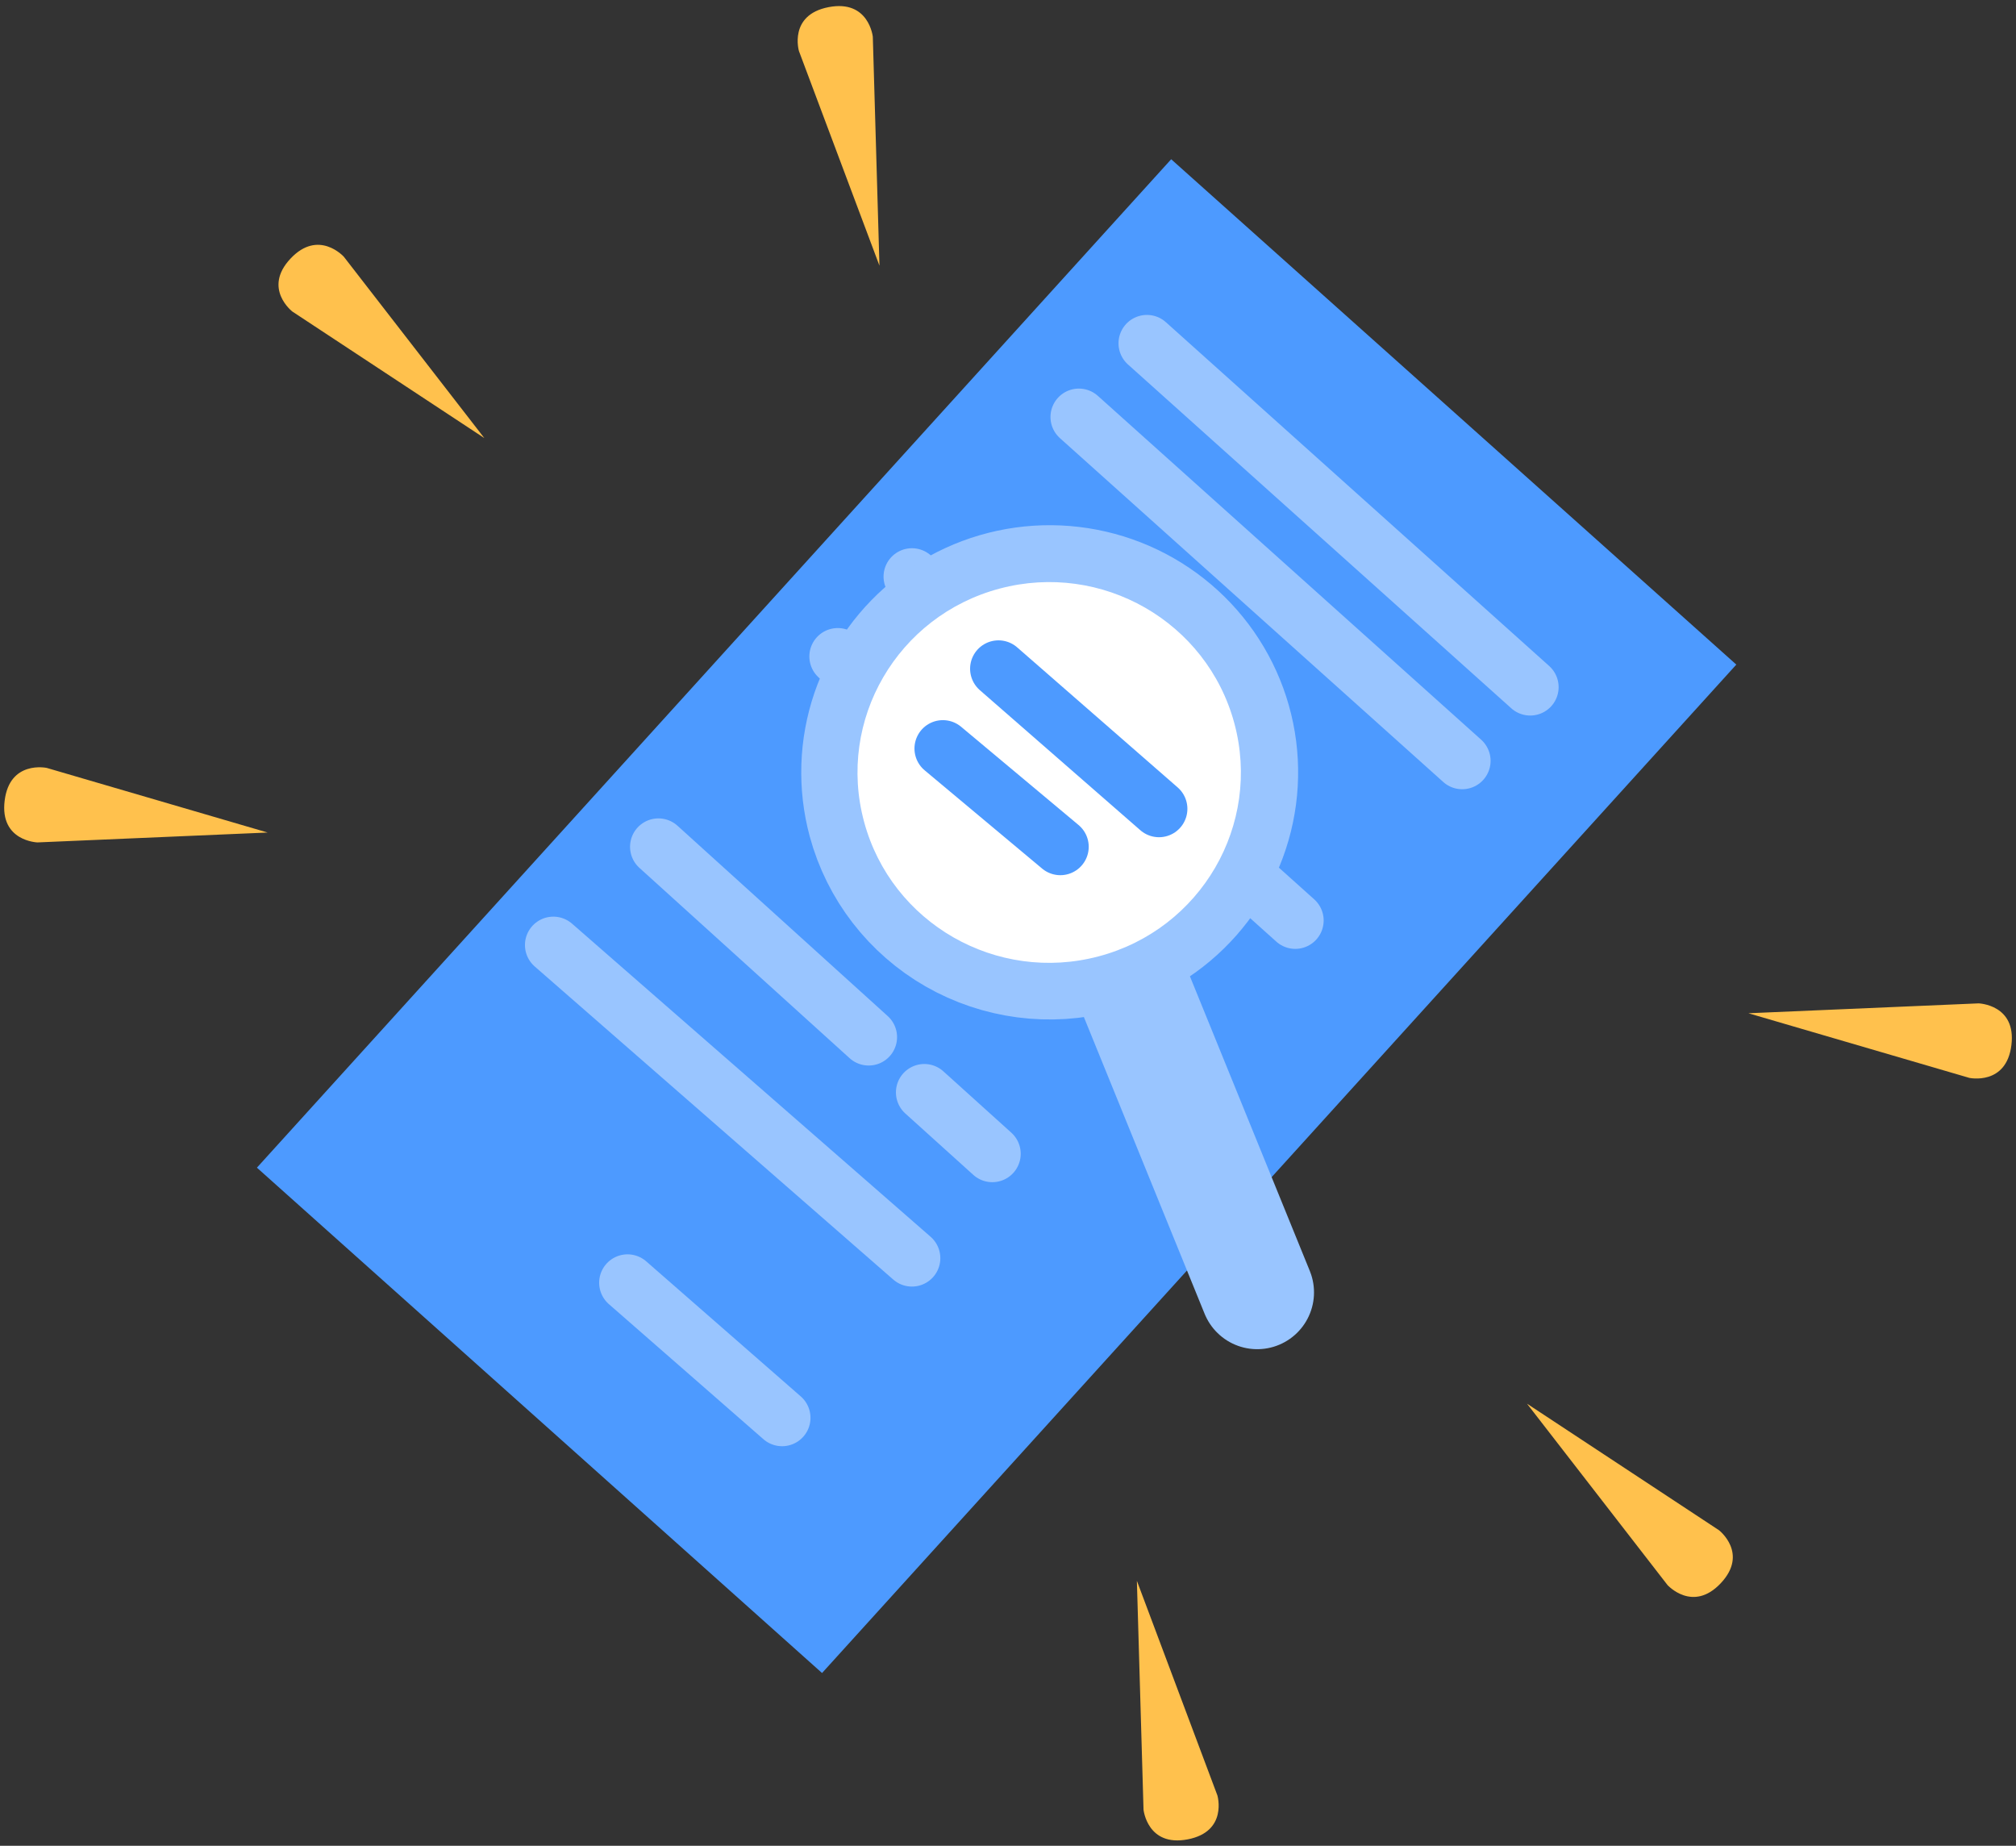 <svg width="71" height="65" viewBox="0 0 71 65" fill="none" xmlns="http://www.w3.org/2000/svg">
<rect x="0" y="0" width="71" height="65" fill="#333333" stroke="none"/>
<g clip-path="url(#clip0)">
<path d="M17.057 15.427L10.296 10.971C10.296 10.971 9.243 10.159 10.231 9.107C11.22 8.054 12.109 9.041 12.109 9.041L17.057 15.427Z" fill="#FFC14D"/>
<path d="M53.778 49.431L58.726 55.817C58.726 55.817 59.615 56.804 60.604 55.752C61.592 54.699 60.539 53.887 60.539 53.887L53.778 49.431Z" fill="#FFC14D"/>
<path d="M9.426 29.318L1.319 29.666C1.319 29.666 -0.014 29.625 0.164 28.194C0.341 26.763 1.645 27.042 1.645 27.042L9.426 29.318Z" fill="#FFC14D"/>
<path d="M61.576 35.682L69.357 37.958C69.357 37.958 70.66 38.237 70.838 36.806C71.016 35.375 69.683 35.334 69.683 35.334L61.576 35.682Z" fill="#FFC14D"/>
<path d="M30.973 9.356L28.137 1.797C28.137 1.797 27.764 0.524 29.183 0.251C30.603 -0.022 30.739 1.296 30.739 1.296L30.973 9.356Z" fill="#FFC14D"/>
<path d="M40.039 55.669L40.273 63.729C40.273 63.729 40.409 65.047 41.828 64.774C43.248 64.501 42.875 63.228 42.875 63.228L40.039 55.669Z" fill="#FFC14D"/>
<path d="M41.247 5.608L9.048 41.12L28.951 58.916L61.15 23.404L41.247 5.608Z" fill="#4D9AFF"/>
<path d="M40.392 12.09L53.892 24.198" stroke="#99C5FF" stroke-width="2" stroke-linecap="round"/>
<path d="M37.996 14.684L51.496 26.793" stroke="#99C5FF" stroke-width="2" stroke-linecap="round"/>
<path d="M32.117 20.306L45.617 32.415" stroke="#99C5FF" stroke-width="2" stroke-linecap="round"/>
<path d="M29.504 23.117L36.907 29.82" stroke="#99C5FF" stroke-width="2" stroke-linecap="round"/>
<path d="M23.189 29.82L30.593 36.523" stroke="#99C5FF" stroke-width="2" stroke-linecap="round"/>
<path d="M19.488 33.28L32.117 44.307" stroke="#99C5FF" stroke-width="2" stroke-linecap="round"/>
<path d="M22.101 45.172L27.544 49.929" stroke="#99C5FF" stroke-width="2" stroke-linecap="round"/>
<path d="M32.553 38.469L34.948 40.631" stroke="#99C5FF" stroke-width="2" stroke-linecap="round"/>
<path d="M39.592 33.999L44.277 45.512L39.592 33.999ZM30.448 28.933C30.103 27.652 30.147 26.299 30.576 25.044C31.006 23.788 31.8 22.687 32.859 21.88C33.918 21.073 35.195 20.596 36.527 20.509C37.859 20.423 39.187 20.73 40.343 21.393C41.499 22.056 42.432 23.044 43.022 24.233C43.613 25.422 43.835 26.759 43.66 28.073C43.486 29.387 42.923 30.621 42.043 31.618C41.163 32.614 40.005 33.329 38.715 33.673C36.986 34.133 35.144 33.892 33.593 33.003C32.043 32.114 30.912 30.65 30.448 28.933V28.933Z" fill="#99C5FF" stroke="#99C5FF" stroke-width="4" stroke-linecap="round" stroke-linejoin="round"/>
<path d="M38.698 33.677C42.299 32.719 44.435 29.044 43.471 25.468C42.506 21.892 38.804 19.77 35.204 20.728C31.603 21.686 29.466 25.362 30.431 28.938C31.395 32.514 35.097 34.636 38.698 33.677Z" fill="white"/>
<path d="M35.165 23.55L40.818 28.483" stroke="#4D9AFF" stroke-width="2" stroke-linecap="round"/>
<path d="M33.206 26.36L37.343 29.82" stroke="#4D9AFF" stroke-width="2" stroke-linecap="round"/>
</g>
<defs>
<clipPath id="clip0">
<rect width="71" height="65" fill="white"/>
</clipPath>
</defs>
</svg>
